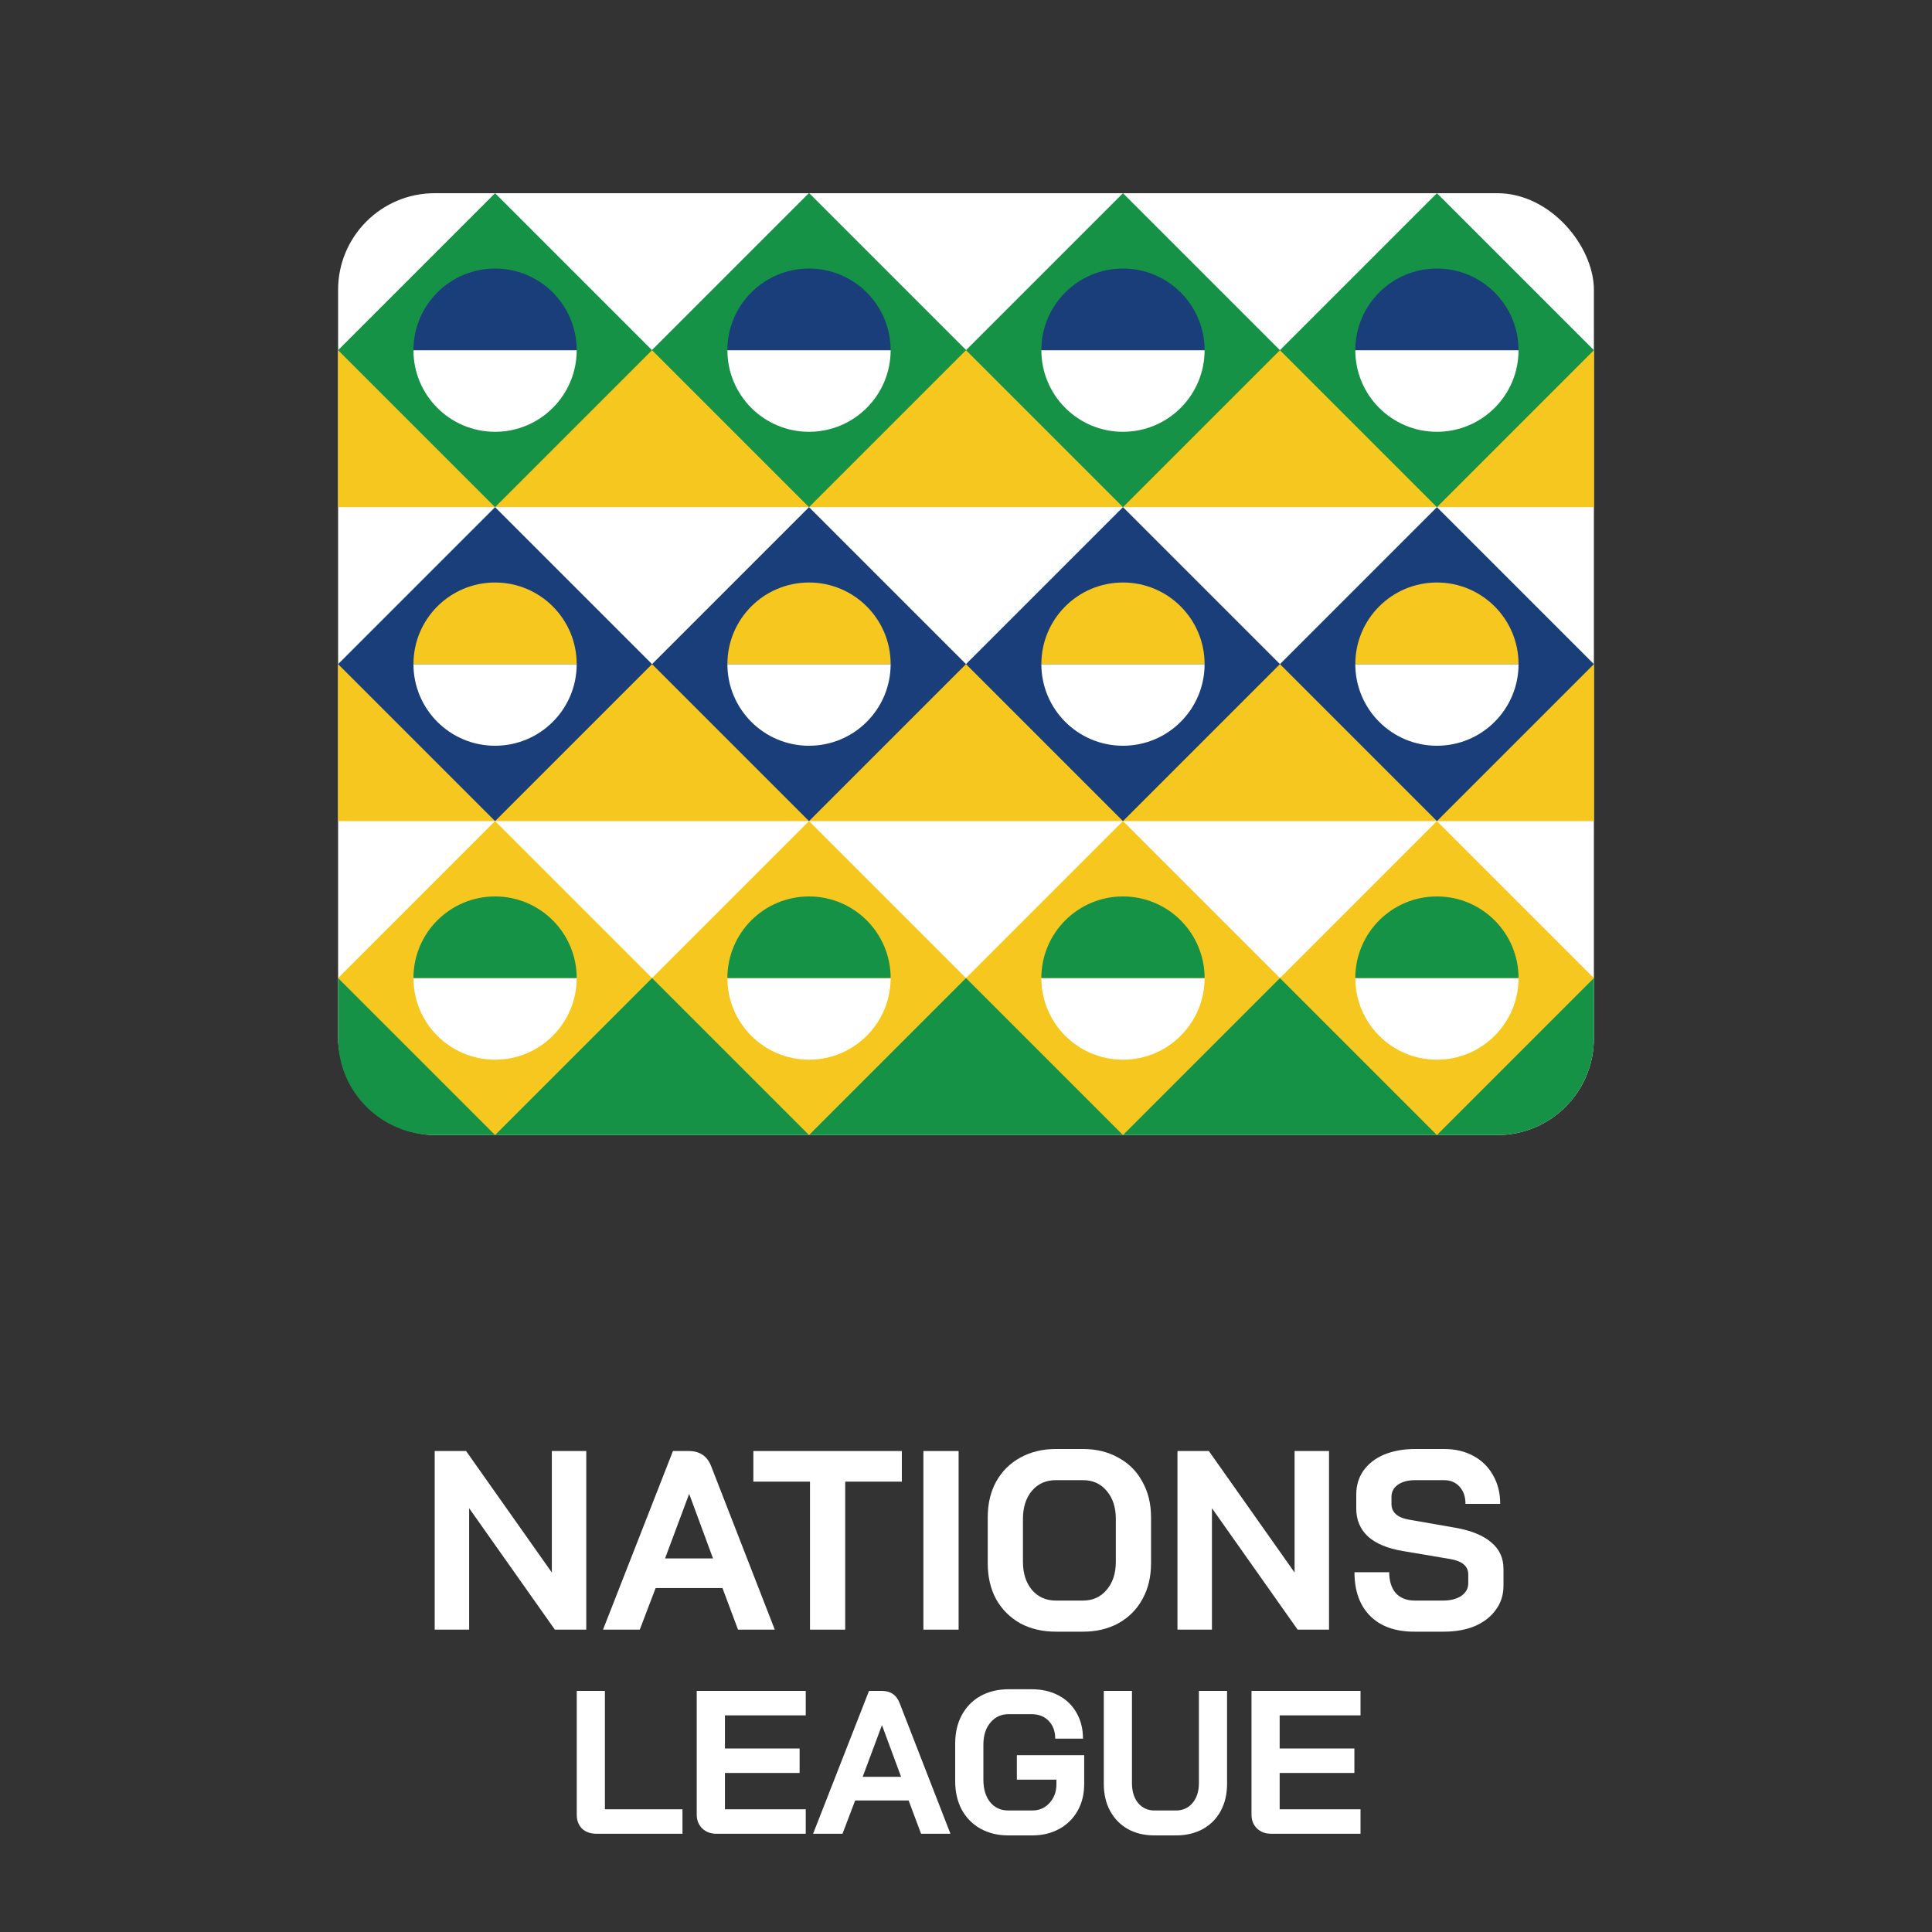 <svg width="40" height="40" viewBox="0 0 40 40" fill="none" xmlns="http://www.w3.org/2000/svg">
<rect x="0" y="0" width="40" height="40" fill="#333333" stroke="none"/>
<rect x="7" y="4" width="26" height="19.5" rx="2" fill="white"/>
<path d="M13.5 13.75L10.25 10.5H16.75L13.5 13.75Z" fill="white"/>
<path d="M13.5 20.25L10.25 17H16.75L13.5 20.25Z" fill="white"/>
<path d="M26.5 13.75L23.25 10.5H29.75L26.5 13.75Z" fill="white"/>
<path d="M26.5 20.25L23.25 17H29.75L26.5 20.25Z" fill="white"/>
<rect x="7" y="7.25" width="26" height="3.25" fill="#F5C71F"/>
<rect x="7" y="13.75" width="26" height="3.25" fill="#F5C71F"/>
<path d="M7 20.25H33V21.5C33 22.605 32.105 23.5 31 23.5H9C7.895 23.5 7 22.605 7 21.5V20.25Z" fill="#159245"/>
<path d="M7 7.25L10.25 4L13.5 7.25L10.25 10.5L7 7.25Z" fill="#159245"/>
<path d="M10.25 8.94C11.183 8.94 11.94 8.183 11.94 7.25H8.56C8.56 8.183 9.316 8.94 10.25 8.94Z" fill="white"/>
<path d="M10.25 5.56C9.316 5.56 8.56 6.317 8.56 7.25H11.94C11.94 6.317 11.183 5.56 10.25 5.56Z" fill="#193E79"/>
<path d="M7 13.75L10.25 10.5L13.5 13.75L10.25 17L7 13.75Z" fill="#193E79"/>
<path d="M10.25 15.44C11.183 15.44 11.94 14.683 11.94 13.75H8.56C8.56 14.683 9.316 15.44 10.25 15.44Z" fill="white"/>
<path d="M10.25 12.06C9.316 12.06 8.56 12.817 8.56 13.75H11.94C11.94 12.817 11.183 12.06 10.25 12.06Z" fill="#F5C71F"/>
<path d="M7 20.25L10.25 17L13.5 20.25L10.25 23.5L7 20.25Z" fill="#F5C71F"/>
<path d="M10.25 21.94C11.183 21.94 11.94 21.183 11.94 20.25H8.56C8.56 21.183 9.316 21.94 10.25 21.94Z" fill="white"/>
<path d="M10.25 18.56C9.316 18.56 8.56 19.317 8.56 20.25H11.94C11.94 19.317 11.183 18.56 10.25 18.56Z" fill="#159245"/>
<path d="M13.5 7.25L16.75 4L20 7.25L16.75 10.5L13.5 7.25Z" fill="#159245"/>
<path d="M16.75 4L13.5 7.25H20L16.75 4Z" fill="#159245"/>
<path d="M16.75 8.94C17.683 8.94 18.44 8.183 18.44 7.25H15.06C15.06 8.183 15.816 8.94 16.75 8.94Z" fill="white"/>
<path d="M16.75 5.56C15.816 5.56 15.06 6.317 15.06 7.25H18.44C18.44 6.317 17.683 5.56 16.75 5.56Z" fill="#193E79"/>
<path d="M13.5 13.75L16.75 10.5L20 13.75L16.75 17L13.5 13.75Z" fill="#193E79"/>
<path d="M16.75 15.44C17.683 15.44 18.44 14.683 18.44 13.75H15.06C15.06 14.683 15.816 15.44 16.75 15.44Z" fill="white"/>
<path d="M16.75 12.06C15.816 12.06 15.06 12.817 15.06 13.75H18.44C18.44 12.817 17.683 12.06 16.75 12.06Z" fill="#F5C71F"/>
<path d="M13.5 20.25L16.75 17L20 20.25L16.75 23.5L13.5 20.25Z" fill="#F5C71F"/>
<path d="M16.75 21.94C17.683 21.94 18.44 21.183 18.44 20.25H15.06C15.06 21.183 15.816 21.94 16.75 21.94Z" fill="white"/>
<path d="M16.75 18.56C15.816 18.56 15.06 19.317 15.06 20.25H18.44C18.44 19.317 17.683 18.56 16.75 18.56Z" fill="#159245"/>
<path d="M20 7.25L23.25 4L26.5 7.25L23.25 10.5L20 7.25Z" fill="#159245"/>
<path d="M23.25 8.94C24.183 8.94 24.94 8.183 24.94 7.25H21.56C21.56 8.183 22.316 8.94 23.25 8.94Z" fill="white"/>
<path d="M23.25 5.56C22.316 5.56 21.56 6.317 21.56 7.25H24.94C24.94 6.317 24.183 5.56 23.25 5.56Z" fill="#193E79"/>
<path d="M20 13.75L23.25 10.5L26.5 13.75L23.25 17L20 13.75Z" fill="#193E79"/>
<path d="M23.25 15.44C24.183 15.44 24.94 14.683 24.94 13.75H21.56C21.56 14.683 22.316 15.44 23.25 15.44Z" fill="white"/>
<path d="M23.25 12.06C22.316 12.06 21.56 12.817 21.56 13.75H24.94C24.94 12.817 24.183 12.06 23.25 12.06Z" fill="#F5C71F"/>
<path d="M20 20.25L23.25 17L26.5 20.25L23.25 23.5L20 20.25Z" fill="#F5C71F"/>
<path d="M23.25 21.94C24.183 21.94 24.94 21.183 24.94 20.25H21.56C21.56 21.183 22.316 21.94 23.25 21.94Z" fill="white"/>
<path d="M23.25 18.56C22.316 18.56 21.56 19.317 21.56 20.25H24.94C24.94 19.317 24.183 18.56 23.25 18.56Z" fill="#159245"/>
<path d="M26.5 7.25L29.75 4L33 7.25L29.75 10.5L26.5 7.25Z" fill="#159245"/>
<path d="M29.75 8.94C30.683 8.94 31.44 8.183 31.44 7.25H28.06C28.06 8.183 28.816 8.94 29.75 8.94Z" fill="white"/>
<path d="M29.75 5.56C28.816 5.56 28.06 6.317 28.06 7.25H31.44C31.44 6.317 30.683 5.56 29.75 5.56Z" fill="#193E79"/>
<path d="M26.5 13.75L29.75 10.5L33 13.75L29.75 17L26.5 13.75Z" fill="#193E79"/>
<path d="M29.75 15.44C30.683 15.44 31.44 14.683 31.44 13.75H28.06C28.06 14.683 28.816 15.44 29.75 15.44Z" fill="white"/>
<path d="M29.75 12.06C28.816 12.06 28.06 12.817 28.06 13.75H31.44C31.44 12.817 30.683 12.06 29.75 12.06Z" fill="#F5C71F"/>
<path d="M26.5 20.25L29.75 17L33 20.25L29.75 23.5L26.5 20.25Z" fill="#F5C71F"/>
<path d="M29.75 21.94C30.683 21.94 31.44 21.183 31.44 20.25H28.06C28.06 21.183 28.816 21.94 29.75 21.94Z" fill="white"/>
<path d="M29.75 18.56C28.816 18.56 28.06 19.317 28.06 20.25H31.44C31.44 19.317 30.683 18.56 29.75 18.56Z" fill="#159245"/>
<path d="M9 30.042H9.65L11.425 32.557V30.042H12.138V33.74H11.488L9.713 31.226V33.74H9V30.042Z" fill="white"/>
<path d="M14.958 32.879H13.574L13.246 33.74H12.485L13.933 30.042H14.26C14.489 30.042 14.644 30.148 14.725 30.359L16.041 33.74H15.28L14.958 32.879ZM13.769 32.266H14.762L14.271 30.935H14.266L13.769 32.266Z" fill="white"/>
<path d="M16.77 30.676H15.597V30.042H18.672V30.676H17.499V33.74H16.77V30.676Z" fill="white"/>
<path d="M19.118 30.042H19.847V33.74H19.118V30.042Z" fill="white"/>
<path d="M21.86 33.782C21.582 33.782 21.336 33.724 21.121 33.608C20.91 33.488 20.744 33.323 20.624 33.111C20.508 32.897 20.45 32.648 20.45 32.367V31.416C20.45 31.134 20.508 30.887 20.624 30.676C20.744 30.461 20.91 30.296 21.121 30.18C21.336 30.06 21.582 30 21.86 30H22.421C22.699 30 22.944 30.06 23.155 30.18C23.37 30.296 23.535 30.461 23.651 30.676C23.771 30.887 23.831 31.134 23.831 31.416V32.367C23.831 32.648 23.771 32.897 23.651 33.111C23.535 33.323 23.37 33.488 23.155 33.608C22.944 33.724 22.699 33.782 22.421 33.782H21.86ZM22.421 33.138C22.625 33.138 22.788 33.064 22.912 32.916C23.039 32.768 23.102 32.574 23.102 32.335V31.447C23.102 31.208 23.039 31.014 22.912 30.866C22.788 30.718 22.625 30.645 22.421 30.645H21.86C21.656 30.645 21.491 30.718 21.364 30.866C21.241 31.014 21.179 31.208 21.179 31.447V32.335C21.179 32.574 21.241 32.768 21.364 32.916C21.491 33.064 21.656 33.138 21.86 33.138H22.421Z" fill="white"/>
<path d="M24.378 30.042H25.028L26.803 32.557V30.042H27.516V33.74H26.866L25.092 31.226V33.74H24.378V30.042Z" fill="white"/>
<path d="M29.279 33.782C28.892 33.782 28.589 33.675 28.371 33.46C28.152 33.242 28.043 32.939 28.043 32.551H28.762C28.762 32.735 28.808 32.879 28.899 32.985C28.994 33.087 29.125 33.138 29.29 33.138H29.876C30.031 33.138 30.156 33.106 30.252 33.043C30.35 32.976 30.399 32.888 30.399 32.779V32.599C30.399 32.426 30.273 32.319 30.019 32.277L29.047 32.113C28.73 32.06 28.489 31.96 28.323 31.812C28.161 31.66 28.08 31.469 28.08 31.236V30.94C28.08 30.754 28.13 30.59 28.228 30.449C28.33 30.305 28.473 30.194 28.656 30.116C28.843 30.039 29.058 30 29.301 30H29.898C30.127 30 30.329 30.047 30.505 30.143C30.681 30.238 30.817 30.372 30.912 30.544C31.01 30.713 31.06 30.91 31.06 31.136H30.341C30.341 30.988 30.301 30.87 30.22 30.782C30.139 30.69 30.031 30.645 29.898 30.645H29.301C29.153 30.645 29.033 30.676 28.941 30.74C28.853 30.803 28.809 30.887 28.809 30.993V31.136C28.809 31.312 28.931 31.421 29.174 31.463L30.141 31.632C30.461 31.689 30.706 31.789 30.875 31.933C31.044 32.074 31.128 32.257 31.128 32.483V32.831C31.128 33.018 31.076 33.184 30.97 33.328C30.868 33.472 30.723 33.585 30.537 33.666C30.35 33.744 30.134 33.782 29.887 33.782H29.279Z" fill="white"/>
<path d="M12.351 37.966C12.227 37.966 12.127 37.931 12.051 37.861C11.978 37.787 11.941 37.691 11.941 37.573V35.008H12.524V37.459H14.13V37.966H12.351Z" fill="white"/>
<path d="M14.835 37.966C14.714 37.966 14.616 37.93 14.54 37.856C14.464 37.783 14.425 37.687 14.425 37.569V35.008H16.682V35.515H15.009V36.2H16.555V36.707H15.009V37.459H16.682V37.966H14.835Z" fill="white"/>
<path d="M18.812 37.277H17.705L17.443 37.966H16.834L17.992 35.008H18.254C18.437 35.008 18.561 35.092 18.626 35.261L19.678 37.966H19.07L18.812 37.277ZM17.861 36.787H18.656L18.262 35.722H18.258L17.861 36.787Z" fill="white"/>
<path d="M20.875 38C20.658 38 20.467 37.953 20.3 37.861C20.134 37.768 20.005 37.637 19.912 37.468C19.821 37.296 19.776 37.098 19.776 36.876V36.098C19.776 35.876 19.821 35.68 19.912 35.511C20.005 35.339 20.134 35.207 20.3 35.114C20.469 35.021 20.664 34.974 20.884 34.974H21.357C21.568 34.974 21.754 35.016 21.915 35.101C22.075 35.185 22.199 35.305 22.287 35.46C22.377 35.615 22.422 35.794 22.422 35.997H21.847C21.847 35.845 21.802 35.722 21.712 35.629C21.622 35.536 21.503 35.49 21.357 35.49H20.884C20.726 35.49 20.599 35.549 20.503 35.667C20.407 35.783 20.36 35.935 20.36 36.124V36.85C20.36 37.039 20.406 37.193 20.499 37.311C20.595 37.427 20.72 37.484 20.875 37.484H21.374C21.517 37.484 21.636 37.432 21.729 37.328C21.825 37.224 21.872 37.094 21.872 36.939V36.846H21.053V36.339H22.447V36.939C22.447 37.145 22.402 37.328 22.312 37.489C22.222 37.649 22.095 37.775 21.932 37.865C21.768 37.955 21.582 38 21.374 38H20.875Z" fill="white"/>
<path d="M23.901 38C23.692 38 23.509 37.956 23.351 37.869C23.194 37.779 23.071 37.654 22.984 37.493C22.896 37.332 22.853 37.146 22.853 36.935V35.008H23.436V36.918C23.436 37.087 23.478 37.224 23.562 37.328C23.65 37.432 23.763 37.484 23.901 37.484H24.349C24.489 37.484 24.604 37.432 24.691 37.328C24.778 37.224 24.822 37.087 24.822 36.918V35.008H25.405V36.935C25.405 37.146 25.361 37.332 25.274 37.493C25.187 37.654 25.063 37.779 24.902 37.869C24.742 37.956 24.557 38 24.349 38H23.901Z" fill="white"/>
<path d="M26.321 37.966C26.2 37.966 26.101 37.93 26.025 37.856C25.949 37.783 25.911 37.687 25.911 37.569V35.008H28.168V35.515H26.494V36.2H28.041V36.707H26.494V37.459H28.168V37.966H26.321Z" fill="white"/>
</svg>
